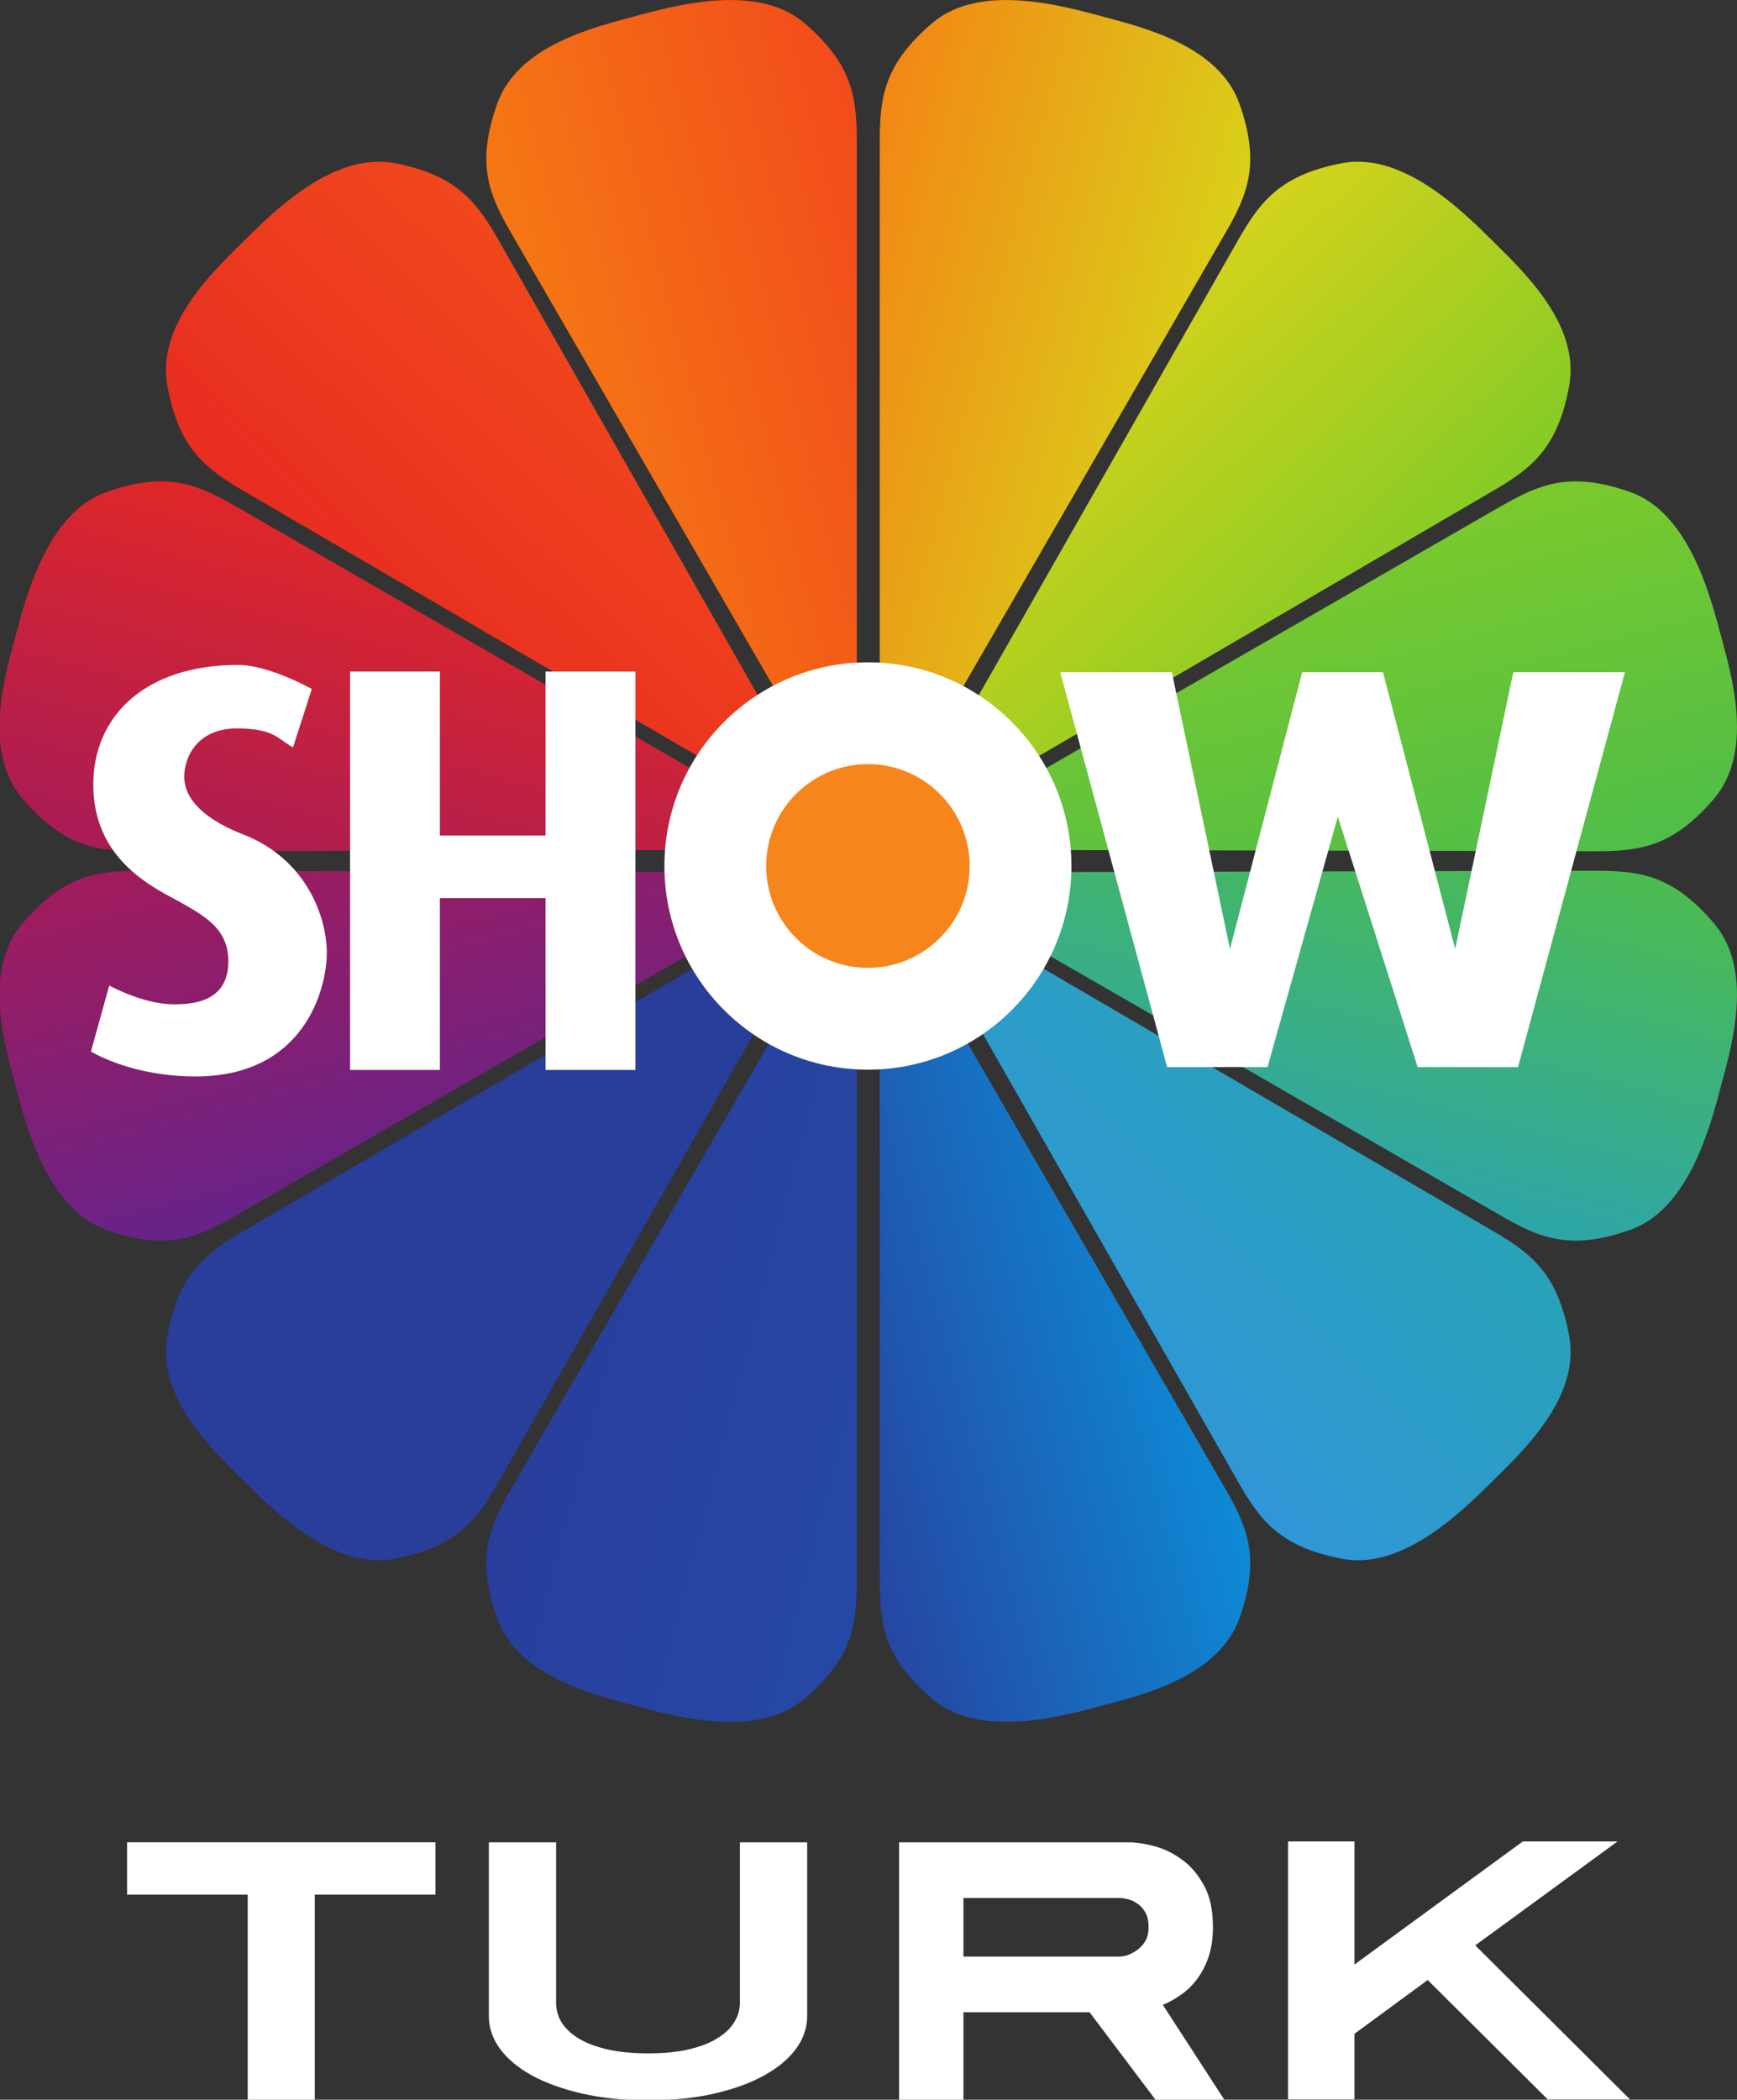 <svg width="158.75mm" height="191.81mm" version="1.1" viewBox="0 0 158.75 191.81" xmlns="http://www.w3.org/2000/svg">
 <rect x="0" y="0" width="158.75" height="191.81" fill="#333333" stroke="none"/>
 <defs>
  <linearGradient id="f" x1="-5745" x2="-5739.9" y1="1770.4" y2="1772.9" gradientTransform="matrix(6.727,0,0,-12.67,38637,22669)" gradientUnits="userSpaceOnUse">
   <stop stop-color="#F67C13" offset="0"/>
   <stop stop-color="#F1471C" offset="1"/>
  </linearGradient>
  <linearGradient id="d" x1="-5821.8" x2="-5819.3" y1="1767.8" y2="1770.4" gradientTransform="matrix(10.859,0,0,-10.878,63190,19481)" gradientUnits="userSpaceOnUse">
   <stop stop-color="#E62822" offset="0"/>
   <stop stop-color="#F1471C" offset="1"/>
  </linearGradient>
  <linearGradient id="e" x1="-5840.5" x2="-5838" y1="1756.8" y2="1761.8" gradientTransform="matrix(12.701,0,0,-6.714,74138,12068)" gradientUnits="userSpaceOnUse">
   <stop stop-color="#A51B59" offset="0"/>
   <stop stop-color="#E62822" offset="1"/>
  </linearGradient>
  <linearGradient id="c" x1="-5840.5" x2="-5838" y1="1758.8" y2="1753.7" gradientTransform="matrix(12.701,0,0,-6.713,74138,12074)" gradientUnits="userSpaceOnUse">
   <stop stop-color="#A41B59" offset="0"/>
   <stop stop-color="#5E2490" offset="1"/>
  </linearGradient>
  <linearGradient id="g" x1="-5821.8" x2="-5819.3" y1="1765.4" y2="1762.9" gradientTransform="matrix(10.859,0,0,-10.879,63190,19496)" gradientUnits="userSpaceOnUse">
   <stop stop-color="#293D9B" offset="1"/>
   <stop stop-color="#5E2591" offset="1"/>
  </linearGradient>
  <linearGradient id="l" x1="-5745" x2="-5739.9" y1="1766.9" y2="1764.4" gradientTransform="matrix(6.727,0,0,-12.667,38637,22682)" gradientUnits="userSpaceOnUse">
   <stop stop-color="#293D9B" offset="0"/>
   <stop stop-color="#2549A5" offset="1"/>
  </linearGradient>
  <linearGradient id="k" x1="-5741.9" x2="-5736.9" y1="1764.4" y2="1766.9" gradientTransform="matrix(6.728,0,0,-12.667,38647,22682)" gradientUnits="userSpaceOnUse">
   <stop stop-color="#293D9B" offset="0"/>
   <stop stop-color="#0C8ED8" offset="1"/>
  </linearGradient>
  <linearGradient id="i" x1="-5816.8" x2="-5814.3" y1="1762.9" y2="1765.4" gradientTransform="matrix(10.859,0,0,-10.879,63205,19496)" gradientUnits="userSpaceOnUse">
   <stop stop-color="#3096DA" offset="0"/>
   <stop stop-color="#29A2B7" offset="1"/>
  </linearGradient>
  <linearGradient id="j" x1="-5834.6" x2="-5832.1" y1="1753.7" y2="1758.8" gradientTransform="matrix(12.709,0,0,-6.713,74204,12074)" gradientUnits="userSpaceOnUse">
   <stop stop-color="#29A2B7" offset="0"/>
   <stop stop-color="#4DBD4B" offset="1"/>
  </linearGradient>
  <linearGradient id="h" x1="-5832.1" x2="-5834.6" y1="1756.8" y2="1761.8" gradientTransform="matrix(12.709,0,0,-6.714,74204,12068)" gradientUnits="userSpaceOnUse">
   <stop stop-color="#4DBD4A" offset="0"/>
   <stop stop-color="#80CB28" offset="1"/>
  </linearGradient>
  <linearGradient id="b" x1="-5814.3" x2="-5816.8" y1="1767.8" y2="1770.4" gradientTransform="matrix(10.859,0,0,-10.878,63205,19481)" gradientUnits="userSpaceOnUse">
   <stop stop-color="#80CB27" offset="0"/>
   <stop stop-color="#D8D31A" offset="1"/>
  </linearGradient>
  <linearGradient id="a" x1="-5736.9" x2="-5741.9" y1="1770.4" y2="1772.9" gradientTransform="matrix(6.728,0,0,-12.67,38647,22669)" gradientUnits="userSpaceOnUse">
   <stop stop-color="#D8D31A" offset="0"/>
   <stop stop-color="#F67D14" offset="1"/>
  </linearGradient>
 </defs>
 <g transform="translate(102.43 -52.927)">
  <g transform="matrix(1 0 0 1 -44.222 -138.27)" stroke-width=".225">
   <path d="m-0.252 192.7c-3.72 1.01-10.646 2.65-12.531 8.01-1.883 5.37-0.816 8.13 1.267 11.73 2.082 3.6 24.546 42.43 24.546 42.43l6.396-1.56-5.645 1.66 6.316-1.85v-49.01c0-4.17-0.466-7.09-4.773-10.79-1.851-1.59-4.305-2.12-6.791-2.12-3.292 0-6.656 0.93-8.785 1.5" fill="url(#f)"/>
   <path d="m-35.99 213.28c-2.739 2.72-7.94 7.57-6.918 13.17 1.021 5.59 3.324 7.47 6.91 9.56 3.601 2.1 42.338 24.71 42.338 24.71l4.782-4.54-4.084 4.25 4.574-4.74-24.268-42.58c-2.067-3.61-3.919-5.93-9.498-7.01-0.483-0.09-0.974-0.13-1.449-0.13-5.073 0-9.879 4.82-12.387 7.31" fill="url(#d)"/>
   <path d="m-48.496 236.15c-5.359 1.9-7.314 9.46-8.303 13.19-0.492 1.83-1.228 4.41-1.409 7.06v2.35c0.158 1.97 0.744 3.87 2.097 5.45 3.712 4.31 6.641 4.76 10.805 4.76 4.154-0.02 49.019-0.11 49.019-0.11l1.828-6.33-1.376 5.72 1.55-6.4s-38.88-22.37-42.481-24.45c-2.295-1.31-4.242-2.22-6.744-2.22-1.433 0-3.04 0.29-4.986 0.98" fill="url(#e)"/>
   <path d="m-45.401 270.74c-4.109 0-7.021 0.48-10.71 4.76-1.353 1.56-1.939 3.48-2.097 5.46v2.33c0.181 2.66 0.917 5.23 1.409 7.06 0.989 3.74 2.944 11.29 8.302 13.19 5.351 1.89 8.129 0.84 11.731-1.24 3.601-2.08 42.481-24.45 42.481-24.45l-1.55-6.4 1.376 5.72-1.828-6.31s-44.865-0.12-49.019-0.12h-0.095" fill="url(#c)"/>
   <path d="m-35.998 303.68c-3.586 2.1-5.889 3.98-6.91 9.56-1.022 5.6 4.179 10.46 6.918 13.18 2.754 2.71 8.247 8.25 13.836 7.17 5.58-1.07 7.431-3.39 9.499-7.01 2.057-3.61 24.267-42.58 24.267-42.58l-4.574-4.74 4.084 4.25-4.782-4.53c-2e-4 0-38.738 22.6-42.338 24.7" fill="url(#g)"/>
   <path d="m19.426 286.39-6.396-1.56s-22.464 38.82-24.546 42.42c-2.083 3.6-3.15 6.37-1.267 11.73 1.885 5.37 8.81 7.02 12.531 8.02 1.97 0.52 4.987 1.36 8.033 1.47h1.488c2.224-0.1 4.376-0.66 6.054-2.09 4.307-3.7 4.773-6.63 4.773-10.78v-49.02l-6.316-1.85z" fill="url(#l)"/>
   <path d="m22.195 286.58v49.02c0 4.15 0.468 7.08 4.782 10.78 1.67 1.43 3.823 1.99 6.047 2.09h1.488c3.055-0.11 6.063-0.95 8.034-1.47 3.72-1 10.646-2.65 12.538-8.02 1.876-5.36 0.807-8.13-1.275-11.73-2.081-3.6-24.545-42.42-24.545-42.42l-6.395 1.56 5.652-1.67z" fill="url(#k)"/>
   <path d="m31.171 283.51 4.086-4.25-4.576 4.74s22.211 38.97 24.276 42.58c2.058 3.62 3.911 5.94 9.491 7.01 5.588 1.08 11.089-4.46 13.835-7.17 2.738-2.72 7.94-7.58 6.92-13.18-1.022-5.58-3.318-7.46-6.911-9.56-3.602-2.1-42.34-24.7-42.34-24.7z" fill="url(#i)"/>
   <path d="m87.601 270.74c-4.157 0-49.013 0.12-49.013 0.12l-1.836 6.31 1.378-5.72-1.553 6.4s38.881 22.37 42.482 24.45 6.379 3.13 11.731 1.24c5.367-1.9 7.314-9.45 8.303-13.19 0.562-2.09 1.437-5.15 1.447-8.2v-0.14c-0.01-2.34-0.545-4.66-2.135-6.51-3.688-4.28-6.601-4.76-10.709-4.76h-0.095" fill="url(#j)"/>
   <path d="m79.059 237.39c-3.601 2.08-42.482 24.45-42.482 24.45l1.553 6.4-1.378-5.72 1.836 6.33s44.856 0.09 49.013 0.11c4.163 0 7.091-0.45 10.804-4.76 1.59-1.85 2.125-4.17 2.135-6.51v-0.15c-0.01-3.05-0.885-6.11-1.447-8.2-0.989-3.73-2.936-11.29-8.303-13.19-1.948-0.69-3.554-0.98-4.987-0.98-2.494 0-4.448 0.91-6.744 2.22" fill="url(#h)"/>
   <path d="m64.448 206.1c-5.58 1.08-7.433 3.4-9.491 7.01-2.065 3.61-24.277 42.58-24.277 42.58l4.576 4.74-4.085-4.25 4.781 4.54s38.738-22.61 42.339-24.71c3.594-2.09 5.89-3.97 6.911-9.56 1.02-5.6-4.181-10.45-6.919-13.17-2.509-2.49-7.313-7.31-12.388-7.31-0.475 0-0.965 0.04-1.447 0.13" fill="url(#b)"/>
   <path d="m26.977 193.32c-4.314 3.7-4.782 6.62-4.782 10.79v49.01l6.326 1.85-5.652-1.66 6.395 1.56s22.464-38.83 24.545-42.43c2.082-3.6 3.151-6.36 1.275-11.73-1.892-5.36-8.818-7-12.538-8.01-2.129-0.57-5.494-1.5-8.787-1.5-2.484 0-4.93 0.53-6.782 2.12" fill="url(#a)"/>
   <g fill="#fff">
    <path d="m-48.225 281.23c1.019 0.53 3.495 1.68 5.83 1.71 2.617 0.04 5.056-0.68 5.056-3.94s-2.572-4.37-5.828-6.17c-3.257-1.8-6.514-4.63-6.514-9.98 0-6.21 4.713-10.91 13.223-10.91 2.89 0 6.747 2.2 6.747 2.2l-1.713 5.32c-1.404-0.71-1.631-1.72-5.143-1.72-3.563 0-4.801 2.57-4.801 4.41 0 2.32 2.315 4.08 5.401 5.28 5.785 2.25 7.628 7.57 7.628 10.81 0 3.25-2.017 11.29-12.006 11.29-4.159 0-7.501-1.13-9.553-2.27z"/>
    <path d="m-18.004 252.54v14.98h9.658v-14.98h8.208v36.4h-8.208v-15.7h-9.658v15.7h-8.209v-36.4z"/>
    <path d="m2.514 270.31c0 10.27 8.327 18.6 18.6 18.6s18.599-8.33 18.599-18.6c0-10.28-8.326-18.61-18.599-18.61s-18.6 8.33-18.6 18.61"/>
   </g>
   <path d="m11.814 270.31c0 5.13 4.164 9.3 9.3 9.3s9.3-4.17 9.3-9.3c0-5.14-4.164-9.31-9.3-9.31-5.136 0.01-9.3 4.17-9.3 9.31" fill="#f6861b"/>
   <path d="m71.357 288.68h9.171l9.771-36.08h-10.201l-5.313 25.28-6.599-25.28h-7.384l-6.599 25.28-5.313-25.28h-10.201l9.773 36.08h9.17l6.428-22.88z" fill="#fff"/>
  </g>
  <g transform="matrix(1 0 0 .976 -102.39 65.68)" fill="#fff" style="font-feature-settings:normal;font-variant-caps:normal;font-variant-ligatures:normal;font-variant-numeric:normal" aria-label="TURK">
   <path d="m28.727 164.26v19.249h-6.127v-19.249h-11.028l-7.1e-5 -4.897h28.183v4.897z" stroke-width=".49"/>
   <path d="m73.73 175.65c0 1.068-0.338 2.08-1.013 3.036-0.675 0.942-1.641 1.771-2.899 2.488-1.257 0.717-2.782 1.286-4.575 1.708-1.793 0.422-3.807 0.633-6.042 0.633s-4.249-0.211-6.042-0.633-3.329-0.991-4.61-1.708c-1.257-0.717-2.224-1.546-2.899-2.488-0.675-0.956-1.013-1.968-1.013-3.036v-16.282h6.147l1.28e-4 15.028c5e-6 0.633 0.163 1.237 0.489 1.813 0.349 0.562 0.861 1.061 1.537 1.497 0.698 0.436 1.572 0.78 2.619 1.033 1.071 0.253 2.328 0.38 3.772 0.38s2.689-0.127 3.737-0.38c1.048-0.253 1.909-0.597 2.584-1.033 0.698-0.436 1.211-0.935 1.537-1.497 0.349-0.576 0.524-1.181 0.524-1.813v-15.028h6.147z" stroke-width=".388"/>
   <path d="m104.93 167.3c0-0.575-0.1-1.035-0.301-1.38-0.201-0.368-0.446-0.644-0.735-0.828-0.29-0.207-0.591-0.345-0.903-0.414-0.29-0.069-0.524-0.103-0.702-0.103h-14.275v5.485h14.275c0.134 0 0.345-0.035 0.635-0.103 0.29-0.092 0.579-0.241 0.869-0.448 0.312-0.207 0.579-0.483 0.802-0.828 0.223-0.368 0.334-0.828 0.334-1.38zm5.884 0c0 1.058-0.134 1.989-0.401 2.794-0.267 0.805-0.624 1.506-1.07 2.104-0.423 0.575-0.914 1.058-1.471 1.449-0.535 0.391-1.081 0.701-1.638 0.931l5.655 8.934h-6.285l-6.068-8.244-11.522-7e-5v8.244h-5.884v-24.146l21.028 7e-5c0.624 0 1.371 0.115 2.24 0.345 0.891 0.23 1.738 0.644 2.541 1.242 0.802 0.575 1.482 1.38 2.039 2.415 0.557 1.012 0.836 2.323 0.836 3.932z" stroke-width=".486"/>
   <path d="m141.41 183.43-10.969-11.176-6.692 5.036v6.14h-6.071v-24.146h6.071v11.521l15.385-11.521h8.658l-13.004 9.727 14.143 14.419z" stroke-width=".494"/>
  </g>
 </g>
</svg>
